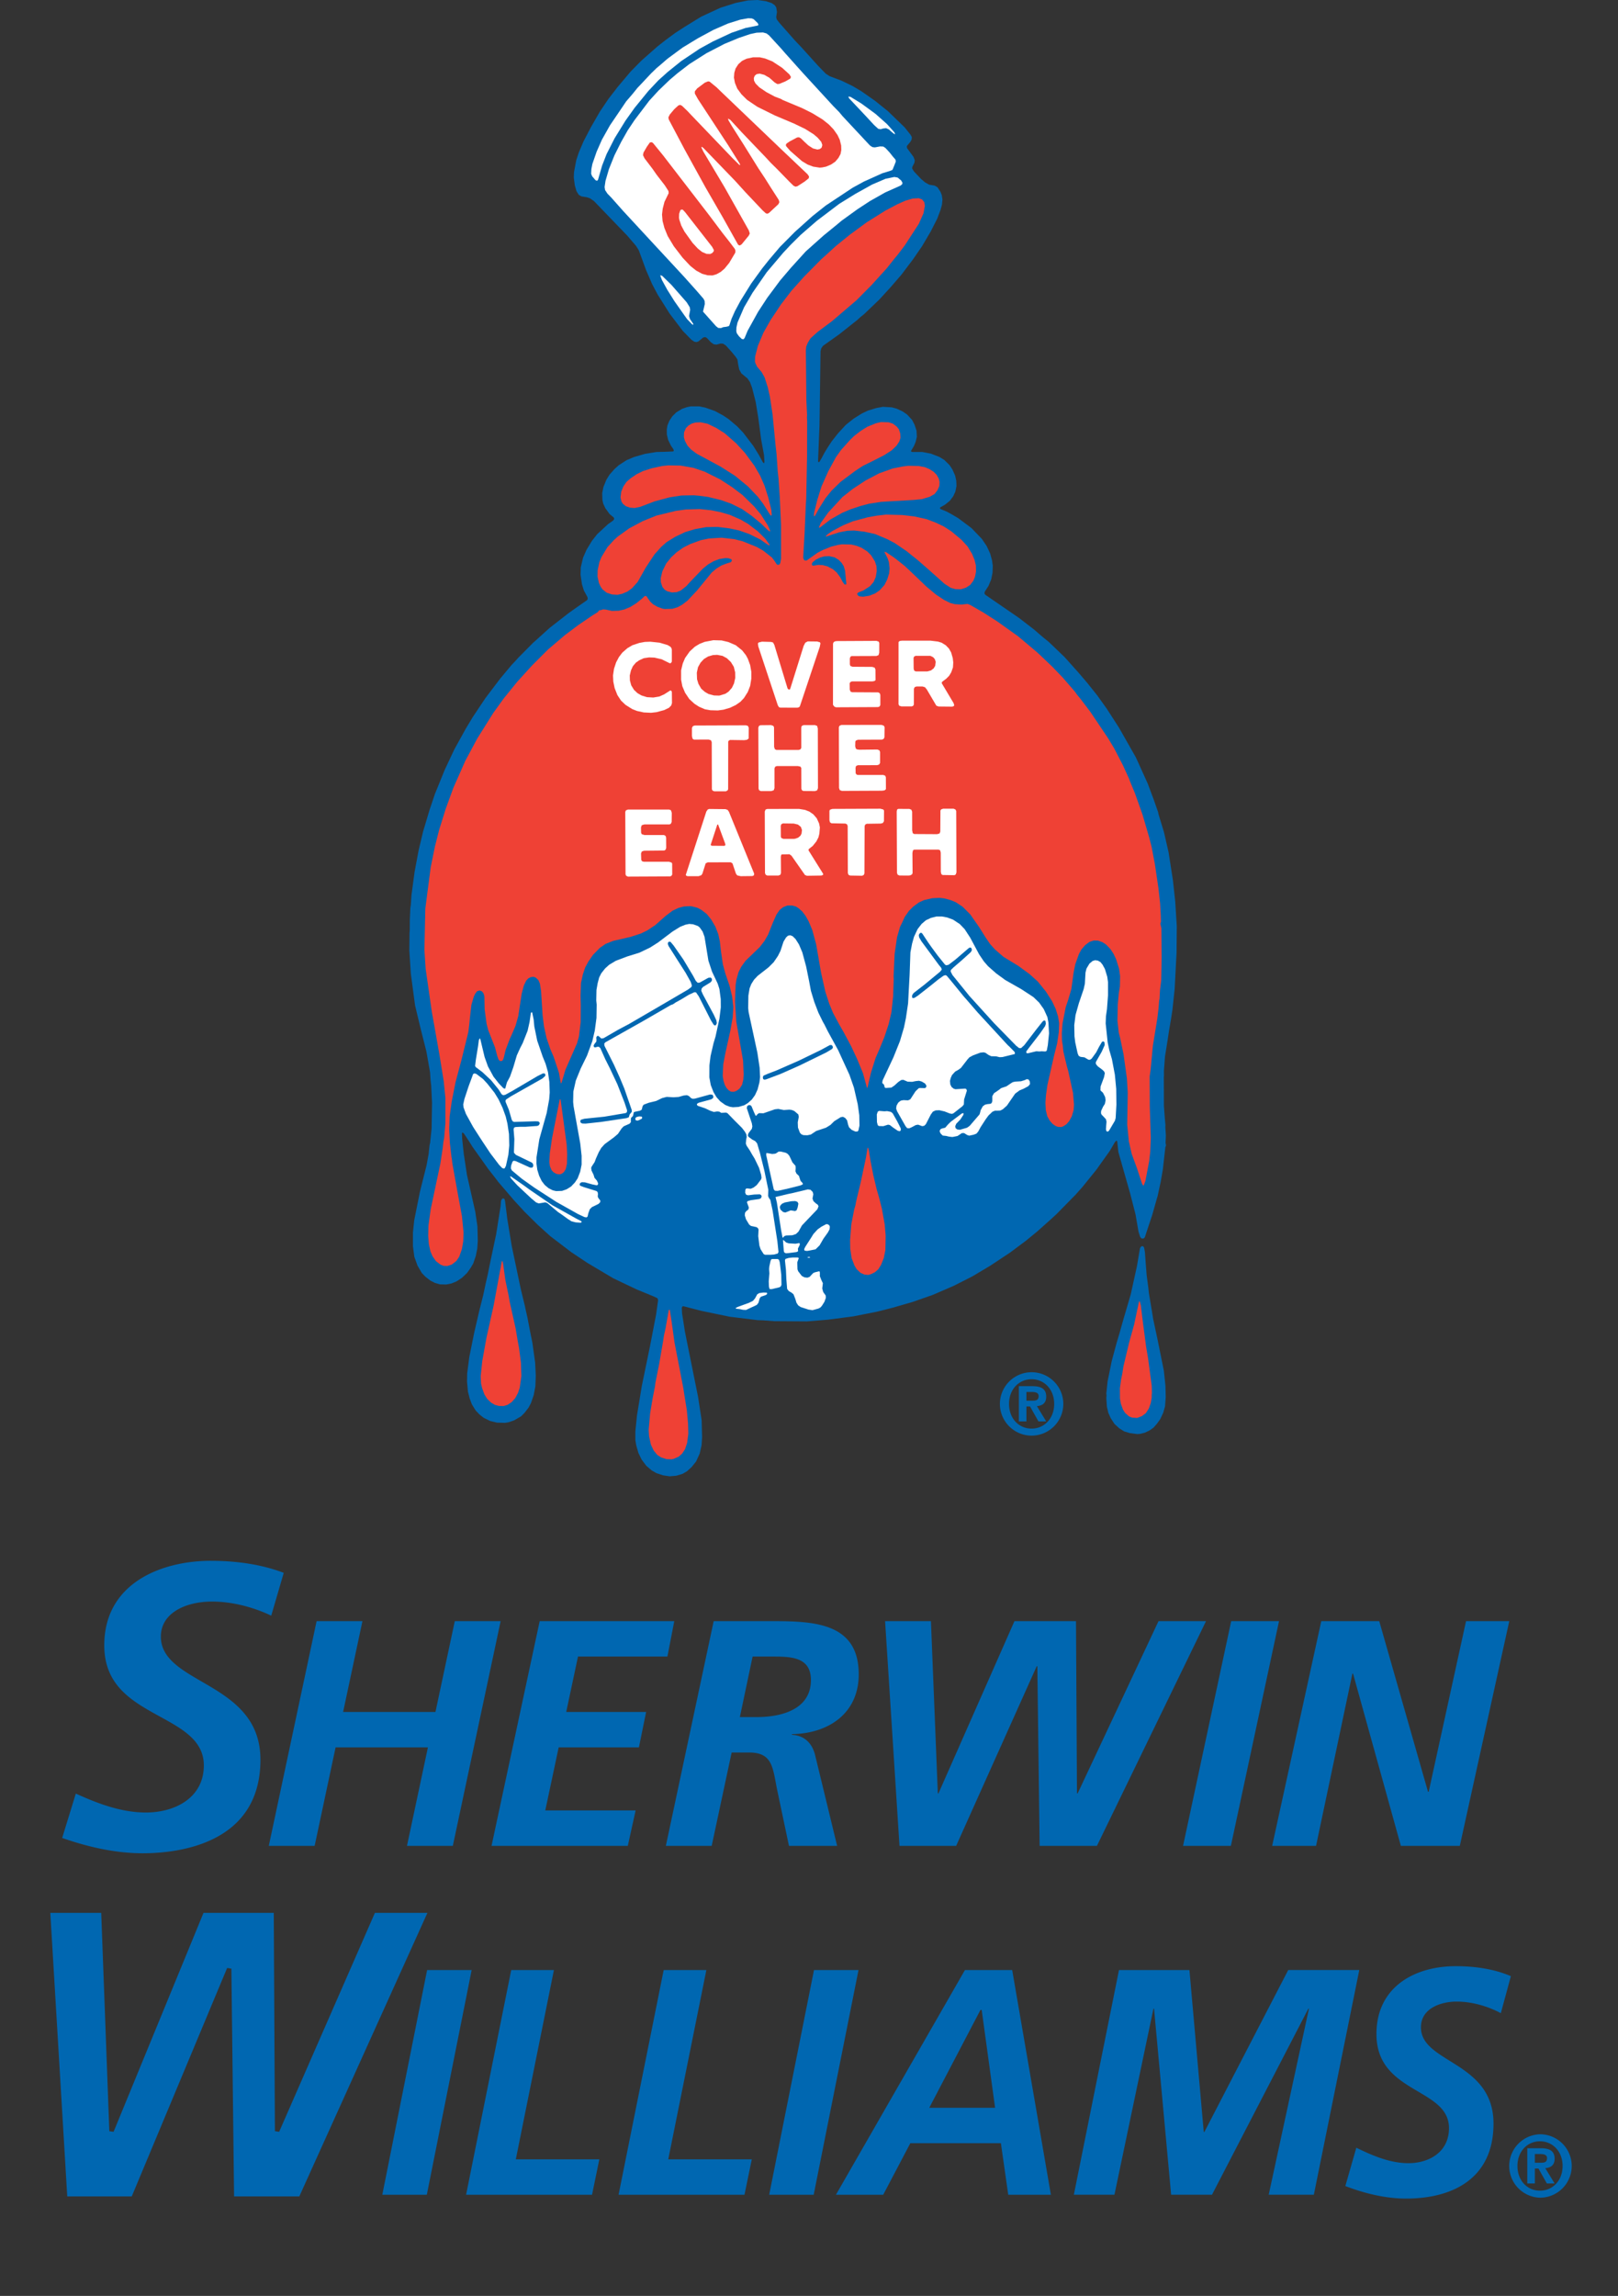<svg xmlns="http://www.w3.org/2000/svg" width="119.766" height="169.919"><rect width="100%" height="100%" fill="#333333" stroke="none"/><path d="M15.604 115.513c-3.637 0-7.886 1.639-7.886 6.256 0 3.008 2.101 4.163 4.134 5.28 1.665.914 3.236 1.778 3.236 3.608 0 2.407-2.151 3.485-4.285 3.485-1.89 0-3.66-.71-5.191-1.4l-1.01 3.282c2.12.744 4.126 1.134 5.954 1.134 2.622 0 8.722-.675 8.722-6.926 0-3.26-2.312-4.6-4.352-5.784-1.553-.9-3.02-1.75-3.02-3.319 0-1.796 1.905-2.6 3.79-2.6 1.433 0 3.012.39 4.38 1.045.087-.292.845-2.89.927-3.17-1.531-.583-3.339-.89-5.399-.89M23.435 119.98h3.393l-1.43 6.72h6.835l1.43-6.72h3.394l-3.539 16.63h-3.393l1.55-7.29h-6.834l-1.551 7.29h-3.394l3.539-16.63zM39.95 119.98h9.96l-.508 2.62h-6.618l-.872 4.1h5.915l-.534 2.62h-5.939l-.992 4.668h6.688l-.58 2.622H36.384l3.564-16.63zM54.765 127.08h1.236c1.818 0 4.024-.548 4.024-2.74 0-1.74-1.528-1.74-2.91-1.74h-1.406l-.944 4.48zm-1.939-7.1h3.999c3.127 0 6.739-.046 6.739 3.932 0 2.857-2.183 4.382-4.944 4.43v.049c.92.046 1.501.618 1.721 1.525l1.623 6.693H58.4l-.824-3.907c-.387-1.763-.291-3.001-2.132-3.001h-1.287l-1.477 6.908h-3.393l3.54-16.628zM65.515 119.98h3.394l.509 12.746h.048l5.624-12.745h4.556l.073 12.745h.05l5.985-12.745h3.516l-8.074 16.629h-4.242l-.169-13.294h-.047l-5.963 13.294h-4.194l-1.066-16.63zM91.134 119.98h3.54l-3.563 16.63h-3.54l3.563-16.63zM97.802 119.98h4.291l3.61 12.627h.05l2.764-12.626h3.2l-3.661 16.629h-4.363l-3.538-12.745h-.05l-2.69 12.745h-3.248l3.635-16.63zM114.063 160.061c.27 0 .45-.045.45-.345 0-.266-.285-.299-.506-.299h-.396v.644h.452zm-1.012-1.074h.981c.665 0 1.043.195 1.043.78 0 .475-.29.665-.692.697l.692 1.132h-.575l-.622-1.106h-.267v1.106h-.56v-2.609zm.942 3.142c.93 0 1.672-.743 1.672-1.828 0-1.08-.743-1.827-1.672-1.827-.942 0-1.67.747-1.67 1.827 0 1.085.728 1.828 1.67 1.828m0-4.174a2.35 2.35 0 0 1 2.348 2.346 2.35 2.35 0 0 1-2.348 2.348 2.348 2.348 0 0 1 0-4.694M20.662 157.775l-.313-.052-.085-16.154h-5.2l-6.657 16.204-.314-.045-.601-16.159H3.724l1.254 20.983h4.775l7.06-16.905.314.05.2 16.855h4.829l9.482-20.983h-3.887l-7.09 16.206M31.616 145.8h3.297l-3.319 16.63h-3.295l3.317-16.63zM37.842 145.8h3.16l-2.821 14.01h6.182l-.54 2.62h-9.322l3.341-16.63zM49.126 145.8h3.16l-2.821 14.01h6.184l-.542 2.62h-9.32l3.34-16.63zM60.253 145.8h3.295l-3.318 16.63h-3.294l3.317-16.63zM68.783 155.996h4.875l-.992-7.241h-.092l-3.79 7.241zm2.643-10.196h3.497l2.865 16.63h-3.157l-.544-3.814h-6.704l-2.007 3.814h-3.499l9.549-16.63zM82.83 145.8h5.213l1.06 11.983h.047l6.206-11.984h5.26l-3.364 16.63h-3.341l2.979-13.77h-.045l-7.132 13.77h-3.025l-1.264-13.77h-.045l-2.887 13.77h-3.004l3.341-16.63zM111.093 148.993c-.927-.5-2.121-.858-3.274-.858-1.126 0-2.64.477-2.64 1.905 0 2.67 5.372 2.502 5.372 7.125 0 4.073-3.024 5.549-6.48 5.549-1.51 0-3.067-.38-4.488-.927l.813-2.837c1.217.595 2.503 1.144 3.857 1.144 1.514 0 3.003-.81 3.003-2.596 0-3.003-5.37-2.525-5.37-6.958 0-3.501 2.842-5.025 5.866-5.025 1.379 0 2.799.189 4.085.738l-.744 2.74zM49.57 109.26l-.493-.073-.477-.158-.36-.204-.403-.345-.347-.466-.235-.487-.157-.55-.068-.393v-.649l.12-1.183.357-2.177.607-2.948.45-2.335.151-1.073-.052-.141-.303-.141-1.236-.508-1.742-.832-1.928-1.147-1.177-.785-1.544-1.178-.921-.833-.995-.984-.765-.832-1.162-1.356-.25-.33-.488-.622-1.178-1.655-.21-.34-.424-.645-.11-.082-.036.057.015.408.121 1.131.235 1.55.618 2.738.157 1.067.027 1.074-.037.56-.11.555-.188.555-.19.324-.265.377-.378.361-.402.267-.383.157-.382.074-.472-.01-.376-.111-.335-.173-.361-.282-.268-.278-.313-.539-.237-.655-.103-.78v-1.02l.093-.895.42-2.105.497-1.983.15-.828.07-.654.04-.162.11-1.069.032-1.9-.062-1.271-.042-.358-.042-.627-.199-1.136-.074-.414-.433-1.716-.404-1.687-.314-2.355-.11-1.712.015-1.304.016-.187.005-.755.038-.895.036-.235.048-.723.23-1.712.298-1.592.33-1.392.487-1.628.392-1.162.723-1.78.706-1.503.849-1.538.517-.86.943-1.413 1.083-1.429.864-1.036.199-.205.284-.314 1.088-1.098.247-.22.993-.897 1.41-1.098.627-.445.722-.503.058-.1-.027-.136-.26-.476-.142-.46-.105-.718.016-.534.168-.717.25-.576.408-.675.388-.493.791-.732.403-.288.068-.11-.037-.105-.309-.256-.314-.435-.157-.34-.058-.266-.015-.504.09-.455.22-.539.234-.377.361-.408.314-.284.581-.376.555-.236.822-.235.843-.136.613-.015.622-.027.048-.057-.036-.11-.184-.268-.204-.423-.094-.393-.006-.382.053-.304.14-.335.22-.33.283-.283.435-.267.362-.125.276-.058h.63l.444.089.712.251.613.33.402.268.634.534.45.47.739.968.423.682.288.533.089.094.037-.099-.032-.513-.21-1.147-.22-1.643-.188-1.152-.266-1.042-.156-.419-.184-.272-.204-.167-.252-.21-.157-.287-.078-.383-.053-.356-.141-.209-.283-.346-.44-.486-.193-.126-.19-.015-.297.083-.205-.026-.208-.141-.32-.34-.125-.053-.137.037-.345.282-.136.053-.167-.027-.215-.141-.644-.66-.974-1.282-.88-1.398-.409-.77-.453-1.046-.54-1.471-.205-.325-.644-.754-1.156-1.199-1.31-1.361-.293-.204-.235-.079-.404-.067-.193-.11-.173-.273-.125-.44-.074-.581.017-.392.167-.885.188-.57.346-.812.534-1.026.675-1.177.643-.954.692-.895.927-1.099.12-.126.696-.706 1.193-1.053.609-.476.695-.514.676-.439 1.251-.77 1.424-.66 1.141-.361.9-.182.708-.032.622.089.43.141.225.158.109.166.052.336-.057.382.041.167.19.246 1.126 1.278.548.581 1.215 1.345.55.566.294.188.852.32.816.392.64.377 1.035.722.96.77 1.244 1.204.436.55.09.167-.012.173-.094.179-.261.313.015.152.156.21.325.445.089.24-.025.193-.153.294-.016.125.141.226.52.549.293.251.309.174.408.068.208.126.22.334.096.24.051.326-.036.382-.111.403-.235.624-.486.957-.644 1.094-.66.959-.864 1.146-.815.942-.819.895-1.13 1.084-.262.209-.251.23-1.35 1.069-1.18.837-.13.183-.052.215-.063 4.555-.015.957-.105 2.629.02.062h.075l.17-.293.21-.398.248-.404.287-.438.472-.598.565-.612.151-.125.44-.347.598-.376.465-.22.624-.189.477-.088.658.04.357.096.438.204.34.236.362.392.189.367.141.428.026.452-.088.376-.127.309-.213.356v.052l.082.037h.754l.63.12.637.25.357.22.38.372.216.325.204.456.085.388.015.387-.084.419-.155.335-.248.335-.362.293-.345.193-.036.068.063.069.44.178.308.167.546.32.984.737.769.801.36.534.252.545.141.513.053.392-.016.509-.098.502-.206.492-.263.403-.035.13.053.105 2.522 1.733 1.1.849.65.56.433.35 1.179 1.13.993 1.11.673.786.752.942.69.964.912 1.413 1.256 2.21.881 1.947.444 1.189.105.302.21.598.046.209.388 1.272.068.288.278 1.22.319 2.052.172 1.57.115 1.833-.016 1.978-.141 2.685-.163 1.519-.099.655-.162.953-.089.602-.202 1.261-.08 1.058.003.325-.01.177.007 2.094.072.969.043.46-.01.136.04.618-.024.56.036.173-.052.158-.184 1.627-.158.912-.23 1.067-.072.241-.324 1.147-.374 1.12-.176.54-.09.088h-.147l-.103-.105-.127-.398-.225-1.298-.392-1.524-.876-3.083-.082-.764-.038-.063h-.041l-.105.12-.365.628-1.001 1.404-1.01 1.25-.53.597-1.42 1.445-.418.383-1.004.895-.817.67-1.178.88-1.492.988-1.319.785-1.365.692-1.566.676-1.478.517-1.47.425-1.173.298-1.753.346-1.884.245-1.54.126-2.417-.016-.803-.062-.438-.015-2.058-.252-2.11-.436-1.346-.35-.068.053-.026.073.021.418.053.326.156 1.01.974 4.833.141.916.126.826.032 1.246-.037.587-.14.623-.268.59-.33.409-.345.314-.325.189-.467.14-.486.043z" fill="#0067b1"/><path d="M49.71 108.003l-.36-.011-.403-.125-.294-.187-.267-.327-.204-.433-.136-.613-.032-.486.11-1.225.183-1.099.179-.912.025-.235.278-1.388.31-1.801.042-.298.12-.54.241-1.36.041-.052.046.084.132.868.205 1.482.653 3.377.084.544.179 1.11.087.957.022.77-.089.685-.158.472-.218.325-.247.22-.356.157-.172.041z" fill="#ef4135"/><path d="M84.184 106.134l-.56-.074-.41-.125-.354-.218-.364-.332-.281-.433-.174-.388-.107-.451-.044-.649.016-.187-.016-.142.095-.896.307-1.512.363-1.35.197-.655.274-.974.576-1.969.454-2.062.226-1.33.063-.115.095-.047.089.02.06.1.06.33.046.66.079 1.02.12.902.048.45.23 1.37.083.525.33 1.548.466 2.304.116 1.105.02.843-.05.68-.133.466-.22.476-.235.331-.267.303-.277.199-.356.172-.362.09-.203.015zM37.382 105.302l-.596-.015-.504-.122-.481-.235-.314-.25-.278-.293-.282-.457-.158-.423-.13-.503-.068-.749.01-.612.157-1.21.361-1.79.378-1.633.292-1.157.194-.916.136-.587.147-.732.482-2.284.324-2.051.036-.429.085-.142.078-.02.088.036.048.167.162 1.31.33 2.01.675 3.21.314 1.292.031.167.137.601.225 1.174.147.723.204 1.46.047.958-.03.8-.122.645-.204.592-.172.328-.283.373-.184.189-.093.093-.519.3-.414.14-.256.042z" fill="#0067b1"/><path d="M84.168 104.941l-.374-.026-.23-.094-.28-.251-.158-.241-.158-.435-.067-.388-.005-.764.093-.676.084-.396.084-.545.422-1.769.373-1.341.351-1.66.056-.066.085.307.143 1.174.25 1.9.141.832.273 2.053.015.532-.015.127v.22l-.073.413-.142.398-.219.34-.294.22-.355.136zM37.272 104.061l-.345-.01-.294-.078-.292-.173-.283-.277-.205-.33-.172-.477-.074-.32-.026-.555.116-1.11.314-1.742.528-2.371.602-3.257.032-.052.056.141.18 1.289.245 1.171.068.409.445 1.995.152.91.1.534.14 1.083.033 1.005-.121.86-.125.377-.205.387-.267.299-.308.204-.294.088z" fill="#ef4135"/><path d="M60.139 96.963l-.289-.041-.585-.19-.184-.125-.126-.194-.084-.278-.135-.345-.141-.12-.205-.115-.125-.162-.059-.723-.03-.691-.074-.696.037-.11.24-.074.283-.031h.393l.072.041-.113.315.016.518.051.142.266.345.194.105.221.026.163-.057.266-.284.131-.057.303-.073.054.026.01.178-.005.152.11.283.115.24-.027.226-.02.168.072.26.183.257.012.173-.105.293-.174.278-.12.141-.146.079-.304.084-.141.036zM55.222 96.947l-.225-.01-.245-.053-.252-.025-.058-.048.168-.089.832-.303.29-.142.155-.183.163-.3.146-.093.314-.042.247.01.032.047-.022.074-.1.062-.34.115-.088.105-.1.347-.12.156-.797.372zM57.123 95.408l-.162-.01-.043-.18-.015-.392.048-.58-.021-.32.015-.188.073-.345.053-.173.084-.042h.407l.1.057.059.194.109.911.016.754-.059.12-.097.057-.567.137z" fill="#fff"/><path d="M64.27 94.356l-.284-.027-.288-.125-.282-.267-.158-.256-.22-.565-.103-.708-.01-.622.088-1.168.214-1.1.1-.345.025-.162.084-.372.215-.885.079-.346.366-1.721.12-.734.042-.01.058.209.121.77.204 1.042.25 1.052.169.58.218.86.21 1.167.07.828-.02 1.062-.117.586-.204.513-.204.325-.253.22-.287.141-.203.058z" fill="#ef4135"/><path d="M33.11 93.696l-.277-.011-.23-.094-.33-.251-.252-.356-.157-.362-.12-.545-.048-.596.017-.769.167-1.213.455-2.153.256-1.204.043-.277.131-.87.058-.508.052-.26.094-1.1v-1.87l-.125-1.24-.294-1.827-.392-2.225-.19-1.053-.46-3.203-.094-1.414.069-3.058.397-3.046.314-1.549.315-1.236.486-1.555.565-1.549.88-1.99.895-1.67 1.178-1.878.77-1.068 1.005-1.241 1.1-1.21 1.177-1.178L41.821 47l.984-.739 1.036-.706.41-.256.094-.127.13-.015.163-.057.21.015.45.1.502-.016.408-.09.45-.188.45-.282.425-.345.193-.184.122.011.092.135.194.273.199.188.325.19.382.14.168.027.565-.017.392-.12.336-.188.393-.3.706-.753 1.089-1.33.356-.297.361-.22.372-.142.32-.1.073-.1-.027-.115-.225-.077-.22-.011-.46.073-.414.158-.409.235-.387.314-.948.985-.28.313-.42.33-.283.11-.357.027-.355-.09-.198-.125-.158-.2-.115-.35-.005-.304.12-.503.283-.575.377-.466.393-.361.486-.345.529-.268.775-.282.607-.126.936-.058.923.105.632.158 1.048.423.471.268.654.517.174.23.176.268.085.041.115-.025.064-.111.056-.319V38.87l-.093-2.058-.095-1.413-.057-.508-.085-1.251-.073-.649-.225-2.32-.198-1.319-.158-.69-.235-.733-.22-.393-.34-.404-.126-.272-.026-.099.01-.366.205-.796.407-.968.534-.944.77-1.156.769-1.005.942-1.052 1.256-1.273.473-.424.597-.548 1.047-.85 1.26-.925 1.377-.864.89-.471.598-.268.537-.156.453-.026.24.088.172.21.041.267-.103.55-.345.78-1.038 1.596-.501.66-.264.319-.57.717-1.11 1.225-1.136 1.146-1.805 1.54-1.079.807-.519.47-.202.335-.111.272-.027.278.037 3.686.053 1.109-.012.167.017.283-.005 2.508-.063 3.235-.027.367-.092 2.136-.106 1.847.05.158.07.057h.136l.812-.576.393-.204.622-.25.508-.127.277-.041.692.015.423.105.34.14.42.268.282.283.282.45.116.351.02.366-.072.445-.158.362-.266.313-.482.314-.377.148-.1.103.053.11.115.08.284.025.455-.073.435-.173.338-.235.347-.387.203-.404.143-.455.036-.373-.052-.455-.094-.282-.189-.371-.064-.11.128.015.517.346.267.199.596.476.3.277.879.838.44.424.712.59.596.395.444.22.33.088.489.032.47-.048.194.074.957.55 1.053.675 1.54 1.099 1.38 1.162.267.246.896.854.157.166.597.62.895 1.035.164.23.26.315.739.974.146.219 1.172 1.744.44.732.644 1.246.445.974.063.178.388.937.55 1.55.485 1.654.19.737.247 1.3.26 1.764.126 1.146.01.214.037.65.015.466-.046.157.078.34.016 2.13-.01.75-.021.968-.09.743-.032.629-.03.125-.042.55-.094.78-.33 2.036-.167 1.765-.07.481.01 2.256.075 2.304-.042 1.025-.073.66-.283 1.491-.126.337-.061-.01-.075-.153-.367-1.115-.387-1.057-.21-.927-.124-1.24.041-2.367-.063-1.053-.245-1.768-.262-1.258-.095-.361-.098-.884.026-1.209.072-.807.085-.513.015-.768-.073-.535-.22-.707-.188-.403-.236-.36-.33-.342-.271-.172-.315-.11-.314-.01-.325.104-.309.236-.284.325-.187.345-.268.754-.125.628-.162 1.194-.236.805-.183.545-.235 1.199-.052.706.01.555.062.393.041.423.153.65.116.482.088.303.357 1.63.074.88-.028.39-.136.467-.199.36-.205.232-.245.156-.14.043-.24-.011-.196-.08-.214-.155-.205-.242-.172-.313-.11-.457-.026-.55.04-.543.11-.775.488-2.157.23-.91.12-.812.028-.681-.084-.503-.174-.555-.266-.565-.456-.716-.596-.739-.628-.565-.819-.597-1.092-.665-.635-.55-.355-.392-.33-.482-.491-.785-.66-.943-.565-.565-.5-.33-.387-.157-.46-.125-.355-.041-.535.025-.612.14-.381.175-.424.313-.315.314-.315.45-.163.366-.182.368-.22.769-.178 1.23-.077 1.65.01.213-.046 1.304-.122 1.141-.205.88-.313.948-.347.854-.307.706-.345 1.094-.189.817-.069.303-.04-.01-.29-1.063-.44-1.069-.438-.936-.55-1.031-.325-.565-.47-.88-.284-.691-.283-.874-.315-1.404-.366-2.109-.281-1.037-.268-.644-.236-.419-.25-.33-.074-.062-.173-.158-.22-.14-.277-.073h-.345l-.31.12-.26.203-.237.34-.281.63-.337.853-.266.465-.361.471-1.048 1.01-.315.436-.203.403-.152.534-.063.392-.047 1.271.094 1.462.503 2.89.042 1.02-.026.393-.089.372-.184.282-.203.153-.215.088-.22-.01-.163-.095-.172-.182-.125-.231-.095-.298-.058-.361.041-.865.158-.821.366-1.66.174-.974.046-.769-.089-.796-.187-.78-.31-.905-.189-.696-.136-.938-.083-.734-.116-.548-.22-.565-.314-.535-.328-.403-.39-.299-.297-.156-.37-.095-.158-.026-.472.026-.408.11-.434.205-.498.376-.775.687-.59.392-.488.236-.774.25-1.263.29-.56.22-.423.292-.514.523-.345.503-.235.435-.174.524-.136.632-.031.926.016.708-.006 1.251-.13 1.068-.142.502-.858 1.958-.288.963-.047.047-.053-.262-.089-.523-.392-1.183-.246-.57-.283-.827-.189-.864-.103-.821-.112-1.792-.088-.55-.11-.256-.2-.189-.167-.057-.203.026-.18.094-.155.167-.173.362-.157.592-.257 1.68-.205.718-.297.69-.136.298-.3.797-.124.528-.053.168-.078.105-.147.015-.116-.104-.094-.267-.172-.65-.503-1.278-.12-.47-.142-1.069-.02-.967-.069-.22-.11-.136-.167-.068-.188.053-.142.182-.11.23-.173.598-.105.91-.057.58-.068.536-.512 2.077-.435 1.633-.283 1.44-.152 1.084-.032.973.048.974.12 1.053.026.12.036.34.393 2.183.32 1.738.12 1.215-.025.654-.1.576-.194.55-.204.309-.09.077-.266.205-.325.105z" fill="#ef4135"/><path d="M59.935 93.083l-.152-.01v-.042l.137-.01.041.026-.026.036zM57.06 92.864h-.439l-.1-.058-.22-.35-.089-.267-.088-.702.025-.492-.057-.115-.1-.063-.403-.085-.135-.103-.237-.393-.088-.294.02-.188.085-.115.167-.132.026-.146-.136-.376.036-.085.242-.073.633-.088.125-.063.053-.126-.038-.105-.098-.056-.41.015-.454.057-.146-.037-.074-.145.011-.226.046-.08.085-.02.267.027.208-.09.237-.182.313-.414.042-.115-.027-.225-.156-.524-.33-.685-.199-.325-.156-.277-.236-.352-.058-.157.027-.314.037-.172-.022-.19-.115-.208-.22-.284-.503-.501-.23-.236-.335-.345-.115-.043-.34.022-.146-.09-.158-.015-.25.036-.263-.089-.383-.182-.529-.178-.072-.064v-.088l.131-.08.936-.255.137-.105v-.147l-.073-.09-.162-.015-1.127.309-.167.01-.12-.057-.158-.152-.146-.057-.241.026-.366.105-.382.025-.502-.03-.341.089-.444.215-.54.13-.376.141-.08.105-.068.266-.131.079-.403.084-.057.042-.053.257-.15.152-.012.183.005.12-.094.12-.44.195-.151.156-.273.404-.292.25-.691.508-.253.278-.187.324-.205.46-.1.267-.22.336-.035.099.026.189.151.314.069.226.182.214.09.203-.027.1-.079.038-.335-.069-.539-.151-.23-.011-.115.057-.052.094.036.106.283.109.927.287.089.074.026.138-.016.202.042.1.152.199-.015.12-.122.121-.49.24-.153.153-.11.298-.053.24-.084.069-.15-.026-.472-.22-1.596-.895-1.65-1.069-.927-.659-.727-.607-.074-.148.016-.213.11-.3.084-.057.151.027 1.063.482h.162l.07-.1-.012-.167-.089-.105-1.182-.57-.127-.133-.02-.062.032-.973-.058-.722.036-.132.115-.041.33-.016h.377l.895-.063.1-.042.078-.115-.01-.105-.09-.073-.22-.011-1.57.048-.105-.043-.073-.115-.21-.732-.234-.565-.021-.1.04-.1.357-.235 2.34-1.324.204-.184.016-.105-.057-.084h-.137l-.38.189-1.886 1.11-.519.283-.152.026-.115-.074-.225-.356-.549-.675-.639-.598-.502-.381-.043-.084.058-.466.162-.995.058-.444.062-.131.043.041.319 1.335.25.702.41.755.392.497.315.329.083.059.083-.012.117-.44.23-.433.25-.708.257-.869.251-.55.184-.356.361-.91.147-.65.093-.654.048-.083.057.047.105.513.047.502.215 1.053.408 1.187.215.529.173.602.105.744.025.78-.041.508-.184 1.005-.544 1.942-.21 1.346-.005.434.063.47.136.446.189.393.23.299.283.235.31.157.25.058.44-.017.34-.12.324-.203.284-.3.204-.308.188-.492.104-.524v-.644l-.099-.905-.497-2.77-.031-.314.015-.77.183-.816.362-.89.466-.952.392-1.068.183-.781.126-.943.015-.988-.031-.3.016-.784.089-.503.11-.418.156-.31.284-.36.297-.268.498-.299.827-.313.922-.288.785-.377.592-.377 1.073-.811.56-.346.387-.156.284-.058.286.026.351.125.137.105.22.314.14.383.288 1.77.268.81.419.886.126.396.099.749.005.607-.104.844-.284 1.308-.151.508-.22.948-.084.685-.005.891.104.57.205.524.22.371.282.315.372.266.32.127.24.04.418-.025.425-.125.262-.158.298-.266.235-.325.19-.419.135-.519.048-.392-.031-.691-.168-1.12-.65-3.01-.031-.284.015-.926.09-.54.125-.318.205-.325.266-.282.811-.634.377-.378.316-.465.187-.372.225-.686.19-.31.135-.124.168-.036.177.067.22.215.252.398.25.59.283 1.048.22 1.089.132.706.25.823.3.785.33.675.12.21.256.512.764 1.393.832 1.816.33.943.284 1.24.114.812.015.765-.083.376-.074.063h-.156l-.267-.125-.19-.184-.067-.177-.08-.34-.135-.173-.166-.09-.169.026-.482.299-.281.278-.33.203-.723.242-.392.262-.262.056-.293-.01-.153-.062-.109-.121-.14-.372-.017-.392.077-.409-.036-.177-.294-.252-.192-.078-.179-.022-.409.027-.407-.08-.255.028-.845.293-.329-.01-.115.079-.069.103h-.072l-.143-.318-.146-.357-.072-.088-.137-.017-.115.074-.036.146.376 1.127.037.23-.037.182-.25.33-.048.153.052.108.278.205.22.115.14.168.205.691.33 1.325.293 1.418-.016.456.058.146.105.141.172.802.351 2.26.084.797-.057.115-.274.074-.235.015z" fill="#fff"/><path d="M58.176 92.754l-.122-.057-.036-.115-.062-.787.036-.021.204.184.183.059.504.03.266-.047.053.027-.01.12-.131.262.016.198-.123.058-.575.073-.203.016zM59.73 92.58l-.178-.025-.027-.1.075-.167.48-.748.127-.21.315-.345.281-.2.356-.188.116.01.11.079.042.105-.027.204-.125.225-.325.456-.283.491-.298.294-.53.105-.11.015zM57.97 91.591h-.045l-.107-.554-.312-2.032-.1-.416.849-.206.47-.1 1.068-.257.2.027.167.167.042.168-.059.314.068.193.152.142.174.13.051.11-.083.216-1.142 1.197-.256.457-.189.182-.27.09-.457.016-.148.058-.072.099zM42.989 90.492l-.378-.026-.309-.079-.246-.156-.517-.372-.22-.147-.802-.67-.15-.057-.488.079-.194-.074-.376-.314-1.022-.958-.455-.497-.083-.147.067-.01.969.675.377.277 1.717 1.177.77.43 1 .56.376.194.037.058-.073.057z" fill="#fff"/><path d="M58.128 89.738l-.167-.042-.184-.168-.051-.151.02-.136.136-.153.21-.094.486-.093.289-.012.162.06.068.13-.053.282-.078.21-.114.057-.321-.051-.403.161z" fill="#0067b1"/><path d="M57.563 88.137l-.199-.01-.09-.105-.297-1.34-.263-1.2.011-.147.152.017.278.052.23-.021.104-.053.141-.103h.163l.371.087.143.084.126.152.225.478.23.26.01.167-.015.237.072.162.183.173.116.36.168.19v.078l-.173.078-.87.22-.816.184z" fill="#fff"/><path d="M41.434 86.912l-.235-.027-.226-.126-.142-.151-.125-.294-.042-.299.031-.642.168-1.141.566-2.85.031-.04.041.078.445 3.283.038.701-.016.723-.089.392-.141.23-.163.12-.141.043z" fill="#ef4135"/><path d="M37.303 86.488l-.13-.043-.236-.246-.644-.848-.58-.873-.242-.373-.45-.701-.534-.969-.172-.471-.027-.219.09-.414.313-.948.23-.618.1-.277.1-.047.135.037.497.377.315.34.534.675.298.488.298.622.237.654.125.519.115.77.021.852-.068.698-.178.81-.094.178-.053.027zM70.488 84.148l-.241-.027-.214-.052-.246-.026-.135-.12-.08-.137-.015-.11.073-.115.11-.047.224-.053.199-.23.204-.203.838-.628.09-.016.03.01-.015.115-.22.34-.308.32-.074.177.025.148.121.094.199.026.529-.153.198-.141.724-.842.041-.122.043-.187.156-.289.168-.125.182-.041.215-.021.09-.053.053-.141v-.373l.125-.218.356-.242.174-.136.391-.131.345-.235.12-.074.174-.041.44-.026.303-.095.105-.058.145.016.095.147.017.198-.122.153-.345.187-.313.132-.32.236-.612.89-.3.266-.187.095-.256.01-.122-.005-.198.078-.299.283-.204.278-.376.58-.179.33-.135.157-.21.079-.325.069-.157-.053-.214-.137H71.2l-.215.142-.11.073-.277.057-.11.017zM82 83.755l-.099-.036-.038-.142.017-.257.026-.303-.043-.183-.198-.215-.125-.125-.043-.105.01-.173.141-.304.138-.22.051-.267-.036-.24-.156-.309-.189-.179.01-.287.256-.691.059-.3-.059-.13-.135-.125-.336-.252-.135-.172v-.136l.125-.225.309-.54.22-.492-.015-.21-.09-.067-.094.036-.22.373-.21.407-.329.455-.131.095-.116-.01-.292-.172-.3-.038-.13-.079-.078-.188-.173-.795-.057-.452-.017-.83.095-.755.245-.868.357-1.048.088-.392.048-.833.072-.294.222-.37.23-.19.182-.057.2.026.199.11.156.194.174.319.172.566.058.402v.974l-.078 1.036-.075.52-.02.533.147 1.392.115.555.2.692.218 1.15.1 1.053.014 1.168-.056.995-.058.199-.423.717-.1.089zM66.593 83.724l-.147-.043-.344-.235-.237-.184-.134-.026-.346.11-.33-.01-.084-.062-.058-.225-.01-.572.068-.203.099-.058.392.031.205-.015.278.057.135.11.33.586.147.289.12.246v.136l-.084.068zM67.3 83.503l-.152-.01-.12-.147-.629-1.11-.067-.203.037-.22.125-.216.183-.14.2-.037.34.016.167-.079.383-.591.23-.22.072-.026.393.01.085-.053.03-.13-.11-.162-.24-.142-.204-.057-.246.026-.258.053-.335-.012-.319-.136-.16.016-.21.142-.285.26-.23.158-.423.027-.07-.037-.05-.205-.105-.093-.027-.058.027-.167.8-1.707.48-1.193.3-1.012.142-.686.163-1.099.113-2.115.06-1.665.124-.648.141-.503.267-.57.3-.387.315-.268.366-.172.407-.105h.424l.383.073.427.158.499.329.361.377.408.623.666 1.246.345.512.314.362.607.535.665.486 1.195.68.888.581.426.409.344.487.267.587.074.392.047.816-.09.87-.077.392-.059.063-.089.01-.235-.015-.157.015-.236-.015-.628.152-.104-.022-.01-.115.188-.256.826-1.069.378-.548.057-.168-.026-.21-.094-.052-.105.068-.486.612-.885 1.157-.241.22h-.137l-.23-.184-1.633-1.67-1.838-2.025-.209-.262-1.03-1.271-.133-.263.022-.115.2-.194.595-.512.683-.618.077-.157-.052-.151-.1-.028-.1.059-.98.842-.495.377-.17.042-.1-.052-.532-.66-.428-.58-.262-.368-.32-.481-.088-.136-.085-.115-.094-.017-.089.08-.041.1.025.157.169.292 1.292 1.754.168.204.05.136-.13.162-1.162.96-.796.617-.11.162v.168l.041.04.128-.01.251-.162.994-.78.545-.44.361-.256.136-.047.1.037.25.293 1.012 1.24.277.315.759.878 2.229 2.42.106.094.391.398.038.11-.032.057-.896.22-.214.01-.25-.062-.37-.01-.202-.095-.215-.153-.14-.041-.253.026-.545.205-.26.141-.126.137-.502.648-.19.137-.234.13-.236.262-.093.209-.059.225.027.262.093.183.154.126.135.041.721-.046.085.041.038.11-.205.655-.02.372-.106.13-.66.518-.105.043-.167-.026-.388-.153-.387-.089-.278.012-.2.093-.155.215-.365.712-.123.12-.151.026-.298-.109-.167.025-.351.184-.142.057z" fill="#fff"/><path d="M43.334 83.158l-.241-.01-.11-.064-.036-.108.052-.105.256-.074 1.462-.151 1.596-.268.089-.062.016-.142-.189-.571-.534-1.366-.55-1.168-.34-.675-.366-.821-.1-.095-.099-.01-.198.053-.085-.043-.015-.11.093-.152.105-.125.01-.137-.015-.172.058-.105.105-.01.214.194.167-.027 1.048-.607.837-.445 2.445-1.424 1.915-1.121.253-.188.036-.12-.084-.256-.377-.676-.67-1.048-.22-.35-.377-.591-.052-.152.021-.115.084-.053.099.021.22.262.722 1.037.706 1.178.225.413.137.137.147-.017.638-.355.178-.016.09.099-.01.141-.1.116-.545.335-.11.12-.026.168.12.272.811 1.508.19.419.032.198-.064.137-.073.036-.095-.053-.203-.323-.902-1.78-.203-.294-.12-.016-.414.19-.56.34-.409.225-.199.136-.178.067-2.057 1.189-2.77 1.559-.088.095.016.167.701 1.398.429.949.34.816.55 1.591v.136l-.151.183-.07.22-.177.062-1.868.278-1.163.126z" fill="#0067b1"/><path d="M47.197 82.938l-.13-.026-.042-.084.021-.105.089-.057.172-.043.184.012.046.057-.02.095-.21.109-.11.042z" fill="#fff"/><path d="M56.59 79.907l-.1-.043-.027-.146.058-.115.33-.141.627-.24 1.65-.723 1.65-.8.654-.357h.125l.079.089.016.11-.064.095-.418.25-1.995.975-1.413.627-1.047.393-.125.026z" fill="#0067b1"/><path d="M46.475 64.877l-.131-.067-.041-.105-.02-4.618.047-.115.151-.057h3.057l.131.057.057.194-.008.659-.053.131-.1.058h-1.867l-.194.057-.058.163.008.392.052.115.194.058h1.445l.115.057.048.131.005.765-.043.132-.099.062-1.502.015-.163.058-.057.146.016.471.056.1.133.041h1.874l.177.058.048.069.005.816-.058.1-.1.042-3.125.015zM63.813 64.814l-.888-.016-.116-.051-.051-.131-.013-3.492-.052-.12-.12-.053-1.027-.02-.11-.074-.04-.151v-.698l.04-.082.18-.06 3.55-.014.213.057.057.074-.005.795-.08.131-.16.043-1.032.015-.114.057-.044.115-.015 3.503-.052.115-.121.057zM67.253 64.799l-.676-.004-.132-.057-.05-.142-.02-4.538.025-.137.084-.057.829.004.145.057.059.146.002 1.383.044.209.109.063 1.7.01.18-.057.05-.141.01-1.555.055-.08.146-.052h.772l.135.058.06.11.017 4.539-.048.157-.099.058-.885-.015-.083-.06-.042-.167-.005-1.428-.042-.168-.114-.057-1.837.003-.068.069-.036.183.012 1.477-.04.1-.132.074-.125.015zM53.617 62.6l.082-.057-.025-.12-.519-1.4h-.058l-.45 1.373-.047.134.082.063.935.007zm-2.728 2.246l-.1-.042-.027-.053 1.52-4.686.103-.152.106-.042 1.208.013.162.057.095.135 1.869 4.583-.016.12-.115.057-.864.01-.256-.057-.095-.121-.259-.767-.124-.082-1.706.001-.156.078-.242.76-.078.116-.208.072h-.817zM58.883 62.066l.198-.072.168-.143.082-.156.032-.263-.083-.235-.214-.172-.31-.074-.8-.011-.12.057-.043.12.006.808.041.099.148.058h.8l.095-.016zm.846 2.749l-.145-.058-.994-1.423-.147-.11-.578.01-.041.047-.025.12.01 1.199-.036.131-.147.068h-.832l-.116-.058-.052-.125-.017-4.557.062-.148.132-.041 2.346-.003.446.074.318.125.293.205.252.293.172.377.059.293-.038.466-.068.272-.157.304-.266.33-.294.235-.02.089 1.088 1.744-.02.083-.115.041-1.07.017zM56.322 58.548l-.13-.057-.043-.132-.018-4.513.057-.132.1-.04.788-.01.166.058.052.099.007 1.456.053.167.114.058h1.65l.13-.043.064-.11-.003-1.438.017-.148.073-.072.12-.027h.802l.162.058.053.189.011 4.417-.059.163-.161.057-.851-.006-.115-.053-.043-.12-.006-1.533-.064-.1-.194-.042h-1.553l-.115.043-.058.131v1.46l-.059.163-.193.057h-.754zM53.73 58.564h-.862l-.131-.058-.043-.1-.011-3.48-.054-.136-.177-.057-1.092.005-.1-.074-.042-.199v-.581l.057-.131.132-.058 3.81-.015.142.041.063.137-.007.8-.128.095-.205.026-1.033-.015-.099.042-.047.079-.005 3.511-.036.095-.132.073zM65.273 58.52l-2.953.013-.16-.059-.053-.156-.014-4.494.049-.113.145-.058 2.956-.005.177.058.058.115-.011.745-.05.11-.124.063-1.778.008-.162.059-.041.083-.01.34.046.173.079.057.166.027 1.35-.015.147.057.053.125v.815l-.069.11-.146.051-1.429.003-.131.057-.041.132.01.413.073.094.09.026h1.884l.145.058.044.115.004.879-.1.088-.204.027zM48.187 52.753l-.534-.026-.502-.11-.357-.141-.497-.314-.33-.315-.266-.403-.204-.518-.1-.482-.021-.455.073-.492.157-.476.205-.388.25-.33.377-.33.373-.22.517-.172.404-.074.407-.015.687.072.586.174.214.125.075.105.03.123v.872l-.062.105-.09.02-.606-.297-.535-.122-.392-.015-.393.058-.34.157-.246.173-.22.261-.141.309-.09.377.01.367.096.36.204.336.26.246.3.173.408.125.465.026.44-.073.357-.157.346-.22.114-.073.068.015.048.093.01.824-.058.183-.167.168-.356.172-.565.152-.41.047zM59.024 52.376l-1.272-.005-.099-.042-.079-.13-1.446-4.361-.026-.22.052-.068.248-.061.673.019.147.042.095.178.978 3.22.074.083h.095l.035-.073.99-3.162.12-.231.179-.097.695.008.21.058.037.084-.05.25-1.478 4.42-.084.062-.094.026zM61.882 52.345l-.116-.042-.108-.14.004-4.53.041-.1.085-.062.14-.026 2.954-.015.161.057.042.099-.003.721-.052.178-.153.063-1.847.007-.085.057-.037.12v.43l.037.125.162.058 1.46.01.178.06.057.13.006.795-.083.062-.142.026h-1.512l-.115.043-.064.094.01.476.059.146.114.043 1.938.012.108.063.044.13v.737l-.058.115-.116.043-3.109.015zM53.307 51.465l.387-.12.235-.157.248-.283.156-.325.089-.402-.005-.419-.1-.409-.22-.356-.298-.283-.32-.172-.392-.074-.314.016-.361.105-.309.19-.246.265-.189.335-.089.41.017.485.103.34.205.357.267.235.272.157.409.11.377.011.078-.016zm-.173 1.115l-.55-.015-.408-.074-.434-.188-.34-.22-.378-.345-.313-.467-.205-.487-.09-.481v-.692l.12-.5.175-.415.345-.487.377-.345.335-.205.393-.156.643-.122.613.017.502.12.544.236.468.376.28.356.143.263.173.47.087.502v.504l-.087.539-.173.445-.283.45-.267.282-.34.237-.425.203-.486.142-.419.057zM68.65 49.69l.264-.073.197-.151.11-.184.043-.298-.075-.215-.124-.136-.195-.094-1.093-.002-.115.057-.04.099.008.794.041.146.116.058h.863zm1.822 2.608l-1-.01-.165-.064-.698-1.188-.137-.173-.183-.057h-.454l-.133.052-.052.115-.004 1.168-.057.1-.1.04h-.77l-.162-.057-.047-.105.002-4.606.084-.074.173-.026h2.101l.561.069.268.082.307.19.236.245.163.289.12.419.036.319-.021.366-.125.356-.156.263-.215.218-.315.237-.02.098.88 1.478.046.161-.058.069-.105.026z" fill="#fff"/><path d="M45.706 44.02l-.403-.025-.387-.125-.315-.247-.142-.203-.125-.273-.105-.476.01-.471.127-.598.157-.381.439-.723.471-.518.294-.268.852-.612 1-.534 1.012-.408 1.422-.346.75-.105 1.036-.031.848.089.691.14.701.206.785.345.545.315.723.549.565.566.299.419.01.072-.147-.072-.533-.373-.817-.407-.765-.268-.706-.151-.88-.11-.847.015-.838.152-.727.22-.724.345-.638.393-.392.346-.503.559-.645.974-.602 1.068-.408.455-.34.252-.402.172-.346.074zM71.117 43.613l-.393-.01-.342-.095-.465-.299-1.16-1.036-.822-.718-.421-.335-.377-.308-.9-.613-.56-.297-.906-.378-.775-.172-.764-.09-.5.016-.62.12-.775.252-.167.063-.053-.021.142-.152.346-.236.801-.424.716-.298 1.105-.298.67-.121.692-.078 1.208.032.88.103.915.204.667.253.596.282.56.361.754.628.455.497.331.55.177.429.103.414.011.456-.072.381-.125.304-.232.309-.313.205-.387.12z" fill="#ef4135"/><path d="M62.62 43.267l-.117-.026-.123-.168-.194-.361-.253-.345-.276-.236-.419-.219-.346-.09-.314-.015-.376.058-.084-.022-.027-.115.059-.115.23-.188.355-.173.282-.074.361-.016.404.09.299.183.215.22.156.246.1.335.094.959-.026.072z" fill="#0067b1"/><path d="M56.982 39.34l-.162-.12-.478-.465-.706-.582-.716-.502-.797-.393-.753-.267-.964-.235-.685-.089-.361-.031-.912.015-.885.136-1.11.299-1.057.402-.419.09-.35-.027-.304-.109-.215-.172-.11-.18-.067-.298.052-.419.158-.392.235-.34.309-.268.44-.298.48-.235.64-.204.775-.168.44-.047.925.016.948.168.823.282 1.14.565.896.581.769.582.864.847.487.581.518.812.162.35.011.073-.02.043zM60.657 39.058l-.042-.026.147-.34.55-.77 1.047-1.135.769-.607.931-.613 1.015-.535 1.006-.361.765-.151.378-.048.785.016.46.089.33.141.314.199.22.225.156.278.059.246-.012.294-.142.323-.219.284-.366.204-.581.172-.597.058-2.403.141-.885.136-.607.158-.8.266-.592.251-.864.488-.749.575-.073.042zM60.28 38.21l-.037-.021.015-.225.238-.963.312-1 .504-1.13.565-1.037.376-.529.677-.754.291-.282.489-.378.501-.313.624-.252.377-.09.565.017.325.105.276.215.158.198.1.304.021.324-.09.277-.205.31-.36.345-.565.362-.832.423-.739.367-.55.36-1.094.817-.675.66-.44.545-.487.775-.272.498-.068.072zM57.091 38.179l-.099-.1-.507-.801-.393-.518-.739-.77-.957-.785-1.064-.675-1.757-.947-.425-.315-.267-.293-.188-.356-.074-.267.011-.35.141-.32.2-.2.245-.14.267-.073.376-.016.504.105.653.314.624.392.853.749.638.696.708.959.424.732.33.754.282.89.22.911.026.345-.032.079z" fill="#ef4135"/><path d="M55.034 25.112l-.13-.026-.205-.199-.158-.22-.04-.151.01-.278.078-.36.487-1.132.628-1.079 1.054-1.524L57.98 18.7l.535-.572.754-.748 1.193-1.037 1.658-1.256 1.195-.739 1.24-.69.99-.425.654-.135.245.042.264.22.092.162-.015.105-.118.104-1.139.509-1.139.643-.614.403-.297.194-1.195.863-.33.278-.989.806-1.319 1.178-1.098 1.21-.289.34-.513.602-.957 1.288-.676 1.036-.77 1.392-.224.54-.085.1z" fill="#fff"/><path d="M53.37 24.28l-.205-.01-.162-.126-.965-1.082.132-.562-.015-.23-.083-.163-.503-.581-.926-1.036-2.184-2.356-2.325-2.513-.879-.99-.293-.302-.173-.263-.036-.225.067-.455.253-.869.407-1.016.503-1.005.487-.859.503-.753 1.084-1.43.675-.738.832-.8.591-.502.88-.677 1.262-.801 1.33-.69 1.062-.44.833-.282.486-.105.471-.017.261.074.184.141.895.974.268.309.898 1.005.514.571 2.173 2.366.45.46.257.309 2.026 2.168.178.11.174.02.391-.073.236.011.163.11.328.357.195.25.215.25.025.137-.088.231-.158.387-.136.063-.624.194-1.36.613-.831.455-1.99 1.318-.99.787-1.293 1.16-1.108 1.116-.808.954-.512.643-.802 1.105-.8 1.288-.408.759-.253.57-.161.492-.059.058-.182.042-.21.026-.168.068zM51.312 24.045l-.099-.058-.346-.361-.178-.246-.763-1.084-.535-.853-.393-.717-.115-.304-.005-.052.131.04.692.676 1.13 1.289.22.356.036.194-.083.465.068.22.245.36-.005.075z" fill="#fff"/><path d="M52.741 20.385l-.36-.01-.403-.11-.44-.236-.435-.345-.565-.598-.659-.857-.456-.76-.242-.596-.136-.514-.041-.481.051-.435.131-.508.31-.639-.016-.156-.267-.419-.607-.786-.305-.439-.59-.775-.116-.236.038-.194.251-.433.219-.31.131-.025.099.057.738.905 3.424 4.445.979 1.304.53.675.392.519.042.12-.01.15-.455.766-.347.424-.277.235-.309.173-.299.09z" fill="#ef4135"/><path d="M52.569 18.799l-.272-.01-.33-.143-.315-.25-.392-.425-.596-.832-.235-.445-.143-.429-.026-.152.011-.293.078-.235.063-.074h.12l.173.183 2.01 2.576.126.235-.016.1-.104.12-.152.074z" fill="#fff"/><path d="M54.752 18.17l-.116-.057-1.152-2.057-1.266-2.194-1.555-2.826-1.161-2.194-.028-.158.105-.208.33-.393.153-.141.156-.141.131-.038.137.069.407.392.251.267 3.07 3.205.517.512.057.01-.031-.105-.833-1.329-2.256-3.44-.235-.418v-.168l.173-.215.565-.424.241-.098.115.02.517.425.3.292 4.57 4.371 1.87 1.775.103.163-.026.131-.293.235-.534.345-.146.038-.152-.07-.283-.277-.947-.973-.452-.445-.376-.408-.282-.294-1.508-1.576-.832-.905-.174-.094.047.142.237.402.888 1.398 1.074 1.728.498.754.445.706.575.895.043.168-.073.146-.692.645-.115.058-.12-.028-.236-.214-1.282-1.356-.754-.832-2.361-2.445-.125-.083-.012.058.142.303 1.566 2.628 1.805 3.209.069.225-.08.162-.523.639-.146.089z" fill="#ef4135"/><path d="M44.198 13.38l-.115-.042-.251-.292-.074-.184.016-.345.073-.378.315-.91.392-.89.596-1.062.97-1.43.224-.335.481-.56.367-.455.152-.158.854-.91.407-.393.342-.288.443-.387 1.127-.833 1.161-.706 1.136-.613 1.079-.47.9-.283.586-.105.263.01.151.063.299.293.052.115-.047.057-.905.18-1.053.36-1.377.644-.973.534-1.361.911-.995.8-.701.629-.739.785-1.02 1.251-.676.948-.8 1.298-.598 1.178-.33.847-.304 1.053-.067.074z" fill="#fff"/><path d="M60.671 12.407l-.475-.074-.418-.156-.415-.251-.863-.754-.299-.341-.037-.1.054-.104.23-.158.56-.297.141-.011.13.073.284.278.271.251.341.22.33.084.179-.036.134-.105.053-.194-.083-.236-.267-.31-.295-.25-.626-.393-.812-.392-1.424-.603-1.304-.644-.764-.517-.408-.404-.314-.424-.173-.423-.073-.388.026-.361.094-.319.203-.315.28-.251.334-.158.476-.103h.503l.392.088.544.22.718.472.535.486.115.189-.053.12-.356.205-.45.187-.156.011-.195-.12-.382-.34-.382-.22-.346-.09-.23.042-.137.12-.062.168.015.19.11.208.277.282.534.362.619.33.292.11.142.052.152.089 1.44.602.754.377.747.456.472.376.346.361.297.424.163.346.105.424.01.335-.056.294-.158.292-.231.273-.314.215-.372.156-.282.058-.19.016z" fill="#ef4135"/><path d="M66.232 9.941l-.146-.105-.299-.261-.199-.089-.225.026-.167.052-.183-.027-.31-.282-.663-.716-1.19-1.263-.058-.13.169.026.795.487 1.052.77.848.753.55.613.046.12-.02.026z" fill="#fff"/><path d="M76.43 103.662c.27 0 .45-.045.45-.344 0-.267-.285-.3-.505-.3h-.398v.644h.454zm-1.012-1.074h.982c.665 0 1.042.195 1.042.78 0 .477-.289.665-.69.698l.69 1.131h-.574l-.623-1.106h-.268v1.106h-.559v-2.609zm.943 3.142c.929 0 1.671-.743 1.671-1.828 0-1.08-.742-1.827-1.671-1.827-.943 0-1.671.747-1.671 1.827 0 1.085.728 1.828 1.67 1.828m0-4.174a2.35 2.35 0 0 1 2.348 2.346 2.351 2.351 0 0 1-2.347 2.348 2.35 2.35 0 0 1-2.348-2.348 2.35 2.35 0 0 1 2.348-2.346" fill="#0067b1"/></svg>